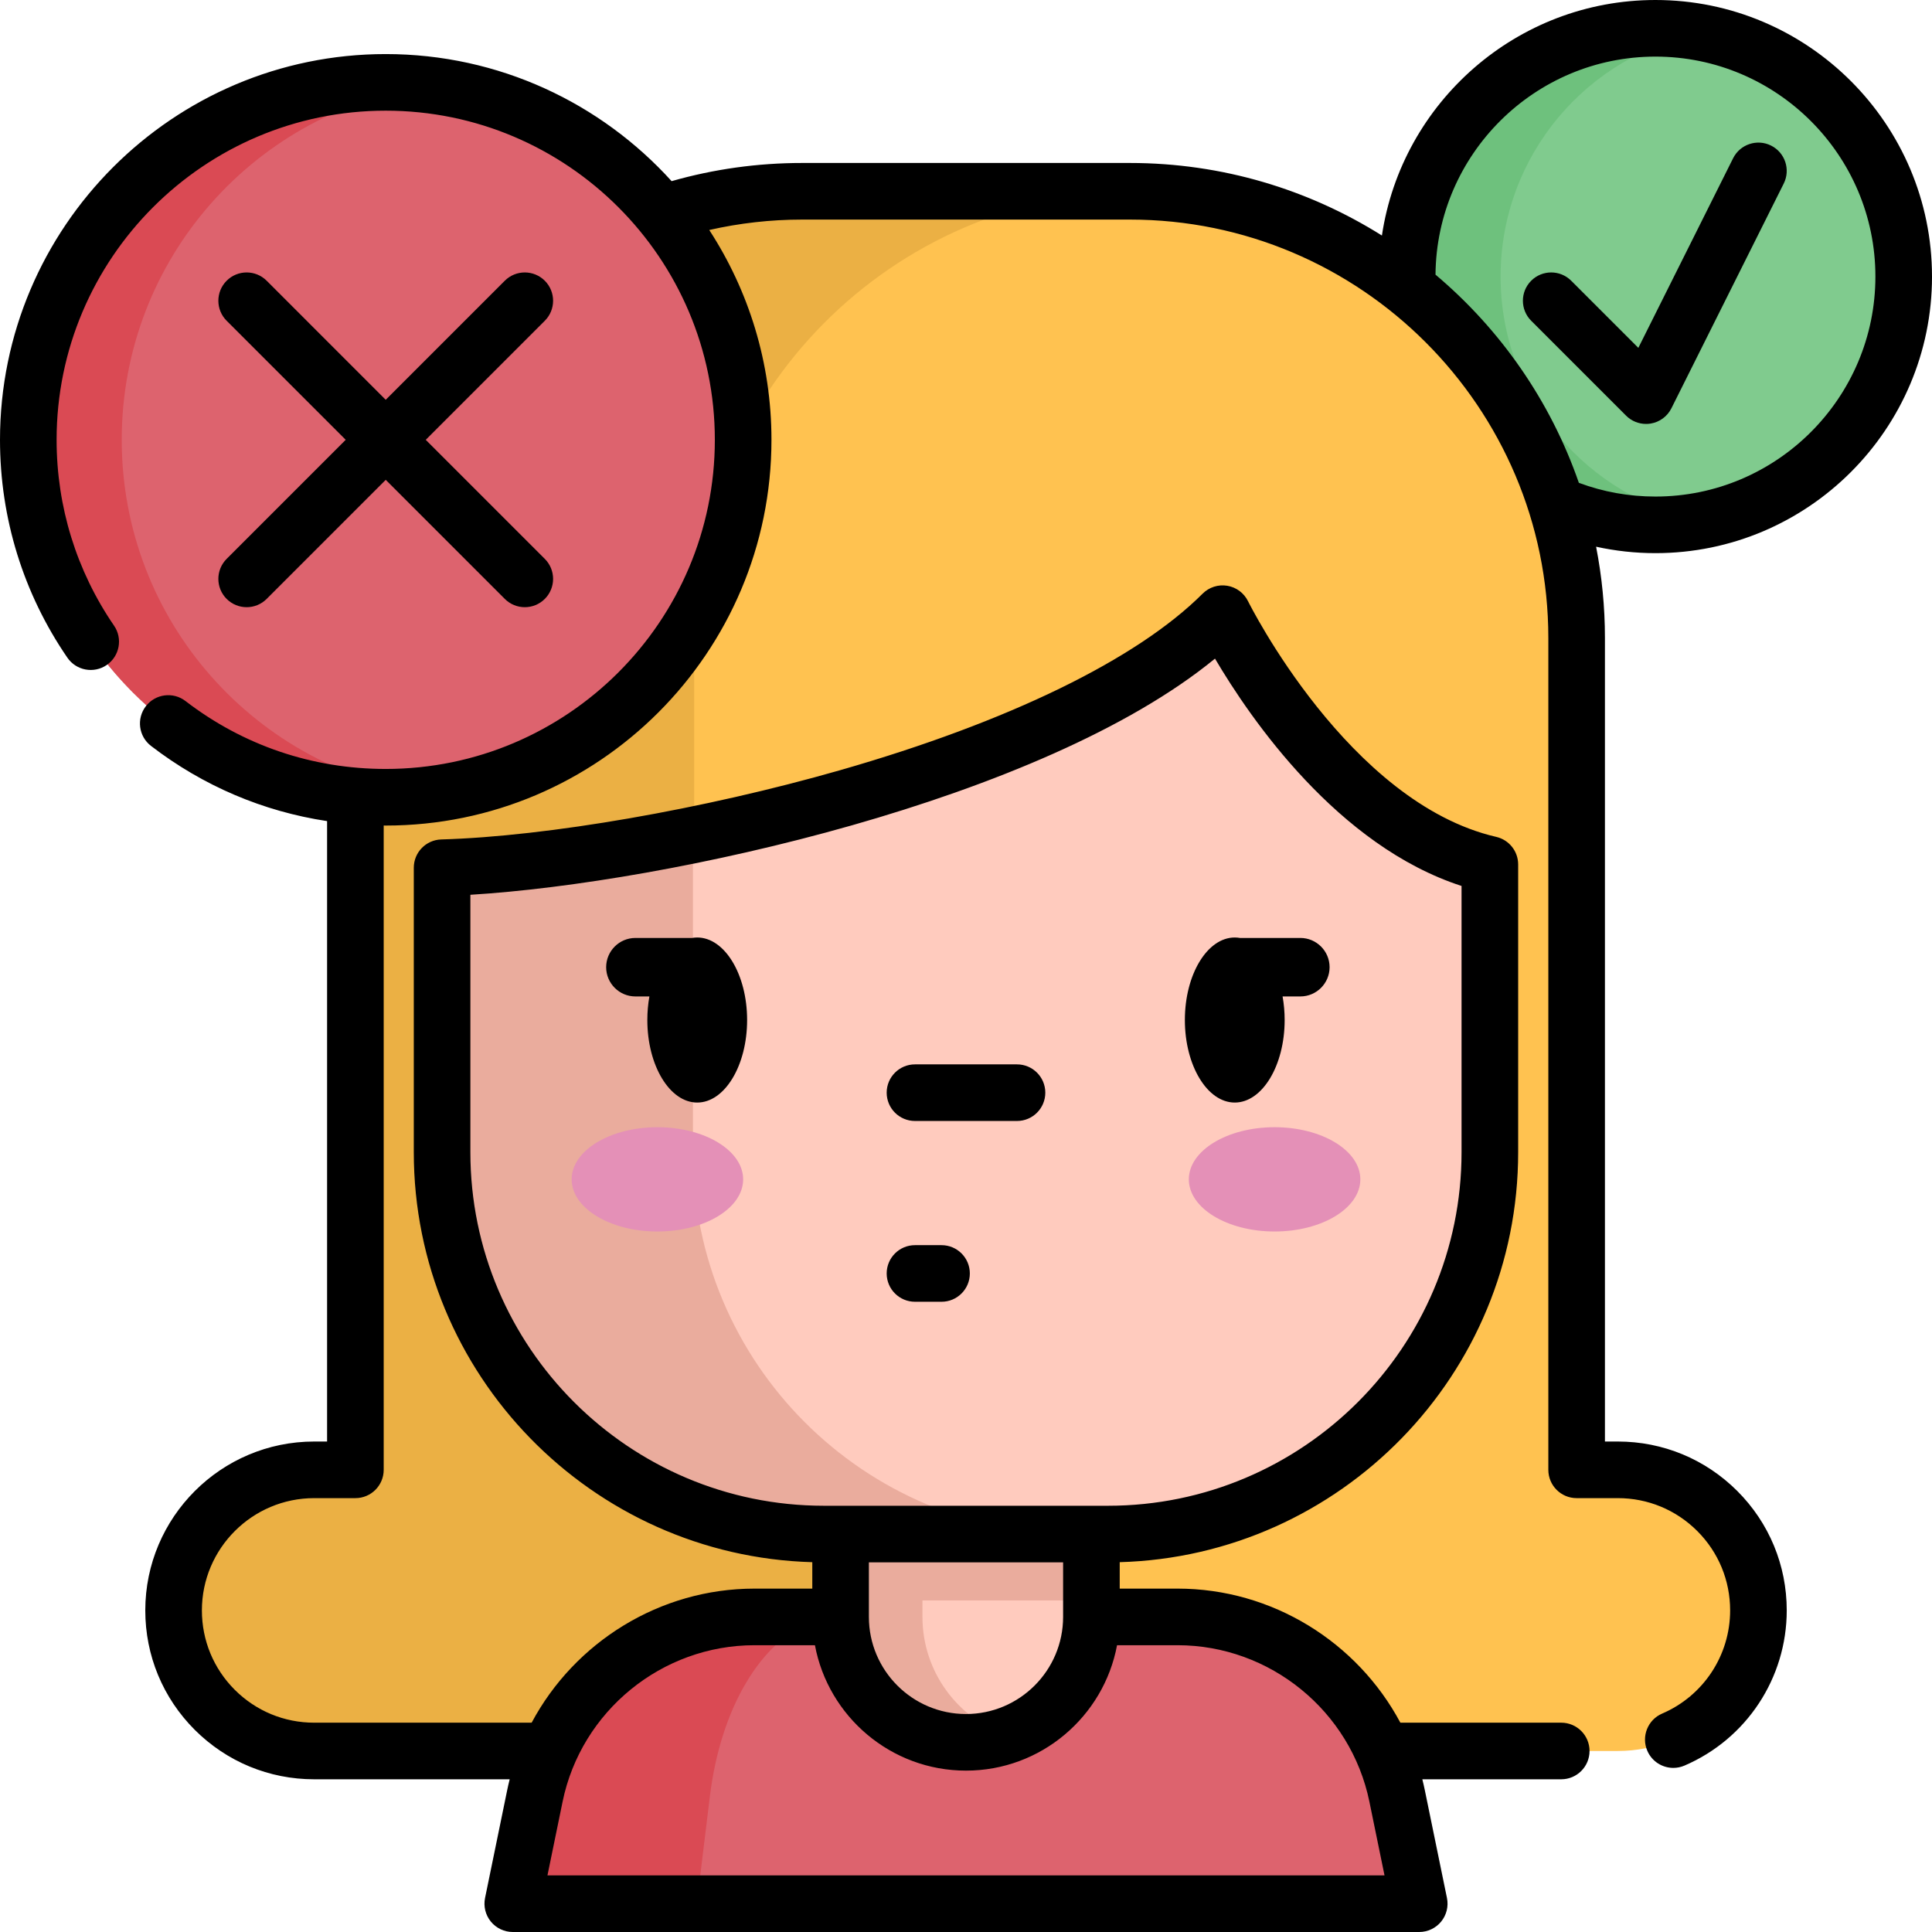 <svg id="Capa_1" enable-background="new 0 0 512 512" height="512" viewBox="0 0 512 512" width="512" xmlns="http://www.w3.org/2000/svg"><g><g><circle cx="438.706" cy="73.294" fill="#80cb8e" r="65.794"/><path d="m451.093 137.924c-4.01.77-8.15 1.17-12.38 1.17-36.34 0-65.8-29.46-65.8-65.8 0-36.33 29.46-65.79 65.8-65.79 4.23 0 8.37.4 12.38 1.17-30.42 5.78-53.42 32.52-53.42 64.62 0 32.109 23 58.84 53.42 64.63z" fill="#6ec17d"/><path d="m428.744 389.515h-10.925v-61.823-50.025-108.582c0-65.387-53.007-118.394-118.393-118.394h-86.852c-65.387 0-118.393 53.007-118.393 118.394v108.582 50.025 61.823h-10.925c-20.577 0-37.257 16.681-37.257 37.258 0 20.577 16.681 37.258 37.257 37.258h116.684 112.12 116.684c20.577 0 37.257-16.681 37.257-37.258 0-20.577-16.68-37.258-37.257-37.258z" fill="#ffc250"/><path d="m300.889 50.713c-64.71.78-116.93 53.48-116.93 118.37v157.277s93.981 137.673 104.271 137.673h-204.981c-10.29 0-19.6-4.17-26.34-10.91-6.74-6.75-10.91-16.06-10.91-26.35 0-20.57 16.68-37.25 37.25-37.25h10.93v-220.44c0-65.38 53.01-118.39 118.39-118.39h86.85c.49 0 .98 0 1.47.02z" fill="#ebb044"/><path d="m376.11 504.5h-240.22l5.86-28.54c4.82-23.5 23.13-41.36 45.85-46.17 3.99-.85 8.12-1.29 12.34-1.29h112.12c4.21 0 8.34.44 12.33 1.29 22.72 4.81 41.04 22.67 45.86 46.17z" fill="#dd636e"/><path d="m222.696 428.5c-2.5 0-4.95.44-7.32 1.29-13.5 4.81-24.37 22.67-27.24 46.17l-3.48 28.54h-48.77l5.86-28.54c4.82-23.5 23.13-41.36 45.85-46.17 3.99-.85 8.12-1.29 12.34-1.29z" fill="#da4a54"/><path d="m289.23 373v55.5c0 18.35-14.88 33.23-33.23 33.23-18.36 0-33.24-14.88-33.24-33.23v-55.5z" fill="#ffcbbe"/><path d="m266.853 459.918c-3.4 1.17-7.05 1.81-10.85 1.81-18.36 0-33.24-14.88-33.24-33.23v-55.5h21.7v55.5c0 14.56 9.36 26.93 22.39 31.42z" fill="#eaac9d"/><path d="m222.76 373h66.47v51.13h-66.47z" fill="#eaac9d"/><path d="m394.825 229.09v76.26c0 55.88-45.3 101.19-101.19 101.19h-75.29c-55.88 0-101.19-45.3-101.19-101.19v-75.39c17.23-.5 40.94-3.44 66.48-8.63 52.34-10.64 112.42-30.75 140.37-58.7 0 0 27.65 56.5 70.82 66.46z" fill="#ffcbbe"/><path d="m284.825 406.54h-66.48c-55.88 0-101.19-45.3-101.19-101.19v-75.39c17.23-.5 40.94-3.44 66.48-8.63v84.02c0 55.88 45.3 101.19 101.19 101.19z" fill="#eaac9d"/><g fill="#e490b7"><ellipse cx="337.778" cy="312.541" rx="22.726" ry="13.819"/><ellipse cx="174.217" cy="312.541" rx="22.726" ry="13.819"/></g><circle cx="102.222" cy="116.556" fill="#dd636e" r="94.722"/><path d="m114.6 210.476c-4.05.53-8.19.8-12.38.8-52.31 0-94.72-42.41-94.72-94.72 0-52.32 42.41-94.73 94.72-94.73 4.19 0 8.33.27 12.38.8-46.46 6.06-82.34 45.8-82.34 93.93 0 48.12 35.88 87.86 82.34 93.92z" fill="#da4a54"/></g><g><path d="m512 73.29c0-40.412-32.878-73.29-73.29-73.29-36.723 0-67.219 27.143-72.489 62.417-19.371-12.174-42.271-19.227-66.791-19.227h-86.86c-11.787 0-23.398 1.619-34.586 4.816-18.717-20.67-45.75-33.676-75.764-33.676-56.364 0-102.22 45.86-102.22 102.23 0 20.74 6.174 40.703 17.855 57.732 2.343 3.416 7.009 4.286 10.427 1.942 3.416-2.343 4.285-7.011 1.942-10.427-9.959-14.52-15.224-31.549-15.224-49.247 0-48.099 39.127-87.23 87.22-87.23s87.22 39.131 87.22 87.23c0 48.093-39.126 87.22-87.22 87.22-19.398 0-37.746-6.223-53.059-17.996-3.283-2.525-7.992-1.909-10.517 1.375s-1.909 7.993 1.375 10.517c13.806 10.614 29.715 17.364 46.662 19.926v164.418h-3.42c-24.681 0-44.76 20.075-44.76 44.75 0 11.96 4.655 23.201 13.111 31.657 8.462 8.449 19.702 13.103 31.649 13.103h51.809c-.244.964-.467 1.936-.669 2.917l-5.861 28.544c-.453 2.208.11 4.502 1.535 6.249s3.558 2.76 5.812 2.76h240.224c2.254 0 4.388-1.013 5.812-2.76s1.988-4.041 1.535-6.249l-5.861-28.544c-.201-.981-.425-1.954-.669-2.917h36.814c4.142 0 7.5-3.358 7.5-7.5s-3.358-7.5-7.5-7.5h-42.631c-11.406-21.348-33.944-35.532-59.052-35.532h-15.325v-7.005c58.505-1.646 105.593-49.748 105.593-108.643v-76.26c0-3.493-2.411-6.523-5.814-7.308-39.125-9.026-65.51-61.92-65.77-62.449-1.065-2.175-3.115-3.703-5.504-4.101-2.387-.397-4.823.382-6.536 2.095-17.408 17.407-51.53 34.024-96.081 46.788-36.083 10.338-77.564 17.54-105.681 18.348-4.057.117-7.285 3.439-7.285 7.497v75.39c0 58.901 47.096 107.006 105.607 108.644v7.004h-15.325c-25.108 0-47.647 14.184-59.052 35.532h-57.626c-7.945 0-15.42-3.096-21.046-8.713-5.619-5.619-8.713-13.094-8.713-21.047 0-16.404 13.35-29.75 29.76-29.75h10.92c4.142 0 7.5-3.358 7.5-7.5v-170.751c.18.001.359.011.54.011 56.364 0 102.22-45.855 102.22-102.22 0-20.492-6.065-39.592-16.487-55.608 8.027-1.822 16.267-2.762 24.617-2.762h86.86c61.145 0 110.89 49.745 110.89 110.89v220.44c0 4.142 3.358 7.5 7.5 7.5h10.92c7.945 0 15.42 3.096 21.046 8.714 5.619 5.618 8.713 13.089 8.713 21.036 0 11.912-7.073 22.647-18.02 27.349-3.806 1.635-5.566 6.045-3.931 9.851 1.22 2.841 3.987 4.542 6.895 4.542.987 0 1.992-.196 2.957-.611 16.462-7.071 27.1-23.216 27.1-41.131 0-11.954-4.655-23.192-13.111-31.647-8.462-8.45-19.702-13.103-31.649-13.103h-3.42v-212.94c0-8.275-.811-16.362-2.342-24.195 5.129 1.124 10.384 1.705 15.732 1.705 40.411 0 73.289-32.882 73.289-73.3zm-281.737 340.75h51.47v14.458c0 14.19-11.544 25.735-25.735 25.735s-25.735-11.544-25.735-25.735zm-105.608-108.69v-68.225c52.369-3.188 151.558-25.051 197.332-62.587 9.446 16.038 32.527 49.618 65.338 60.249v70.564c0 51.661-42.029 93.69-93.69 93.69h-75.29c-51.66-.001-93.69-42.03-93.69-93.691zm75.283 130.648h16.029c3.532 18.89 20.132 33.235 40.031 33.235s36.499-14.345 40.031-33.235h16.029c24.528 0 45.912 17.439 50.845 41.466l4.01 19.536h-221.831l4.011-19.536c4.933-24.027 26.317-41.466 50.845-41.466zm180.485-363.212c.273-31.909 26.309-57.786 58.287-57.786 32.141 0 58.29 26.149 58.29 58.29 0 32.147-26.149 58.3-58.29 58.3-7.014 0-13.825-1.226-20.296-3.638-7.513-21.674-20.791-40.675-37.991-55.166z"/><path d="m242.478 297.07h27.039c4.142 0 7.5-3.358 7.5-7.5s-3.358-7.5-7.5-7.5h-27.039c-4.142 0-7.5 3.358-7.5 7.5s3.358 7.5 7.5 7.5z"/><path d="m242.478 344.98h7.039c4.142 0 7.5-3.358 7.5-7.5s-3.358-7.5-7.5-7.5h-7.039c-4.142 0-7.5 3.358-7.5 7.5s3.358 7.5 7.5 7.5z"/><path d="m184.771 248.447c-.458 0-.929.042-1.36.12h-15.022c-4.273 0-7.75 3.477-7.75 7.75s3.477 7.75 7.75 7.75h3.708c-.364 2.027-.548 4.128-.548 6.25 0 12.059 5.932 21.87 13.222 21.87s13.222-9.811 13.222-21.87-5.931-21.87-13.222-21.87z"/><path d="m327.224 292.187c7.291 0 13.222-9.811 13.222-21.87 0-2.121-.185-4.222-.549-6.25h4.708c4.273 0 7.75-3.477 7.75-7.75s-3.477-7.75-7.75-7.75l-15.979.004c-.473-.083-.945-.124-1.402-.124-7.291 0-13.222 9.811-13.222 21.87s5.932 21.87 13.222 21.87z"/><path d="m60.063 158.715c1.464 1.464 3.384 2.197 5.303 2.197s3.839-.732 5.303-2.197l31.552-31.552 31.552 31.552c1.464 1.464 3.384 2.197 5.303 2.197s3.839-.732 5.303-2.197c2.929-2.929 2.929-7.678 0-10.606l-31.552-31.552 31.552-31.552c2.929-2.929 2.929-7.677 0-10.606s-7.678-2.929-10.606 0l-31.552 31.552-31.551-31.553c-2.929-2.929-7.678-2.929-10.606 0-2.929 2.929-2.929 7.677 0 10.606l31.552 31.552-31.552 31.552c-2.93 2.929-2.93 7.678-.001 10.607z"/><path d="m442.941 108.202 29.768-59.558c1.852-3.705.35-8.21-3.355-10.062-3.706-1.851-8.21-.349-10.062 3.356l-25.115 50.249-17.789-17.788c-2.929-2.929-7.678-2.929-10.606 0-2.929 2.929-2.929 7.677 0 10.606l25.147 25.147c1.417 1.418 3.33 2.197 5.303 2.197.399 0 .802-.032 1.203-.097 2.379-.387 4.428-1.893 5.506-4.05z"/></g></g></svg>